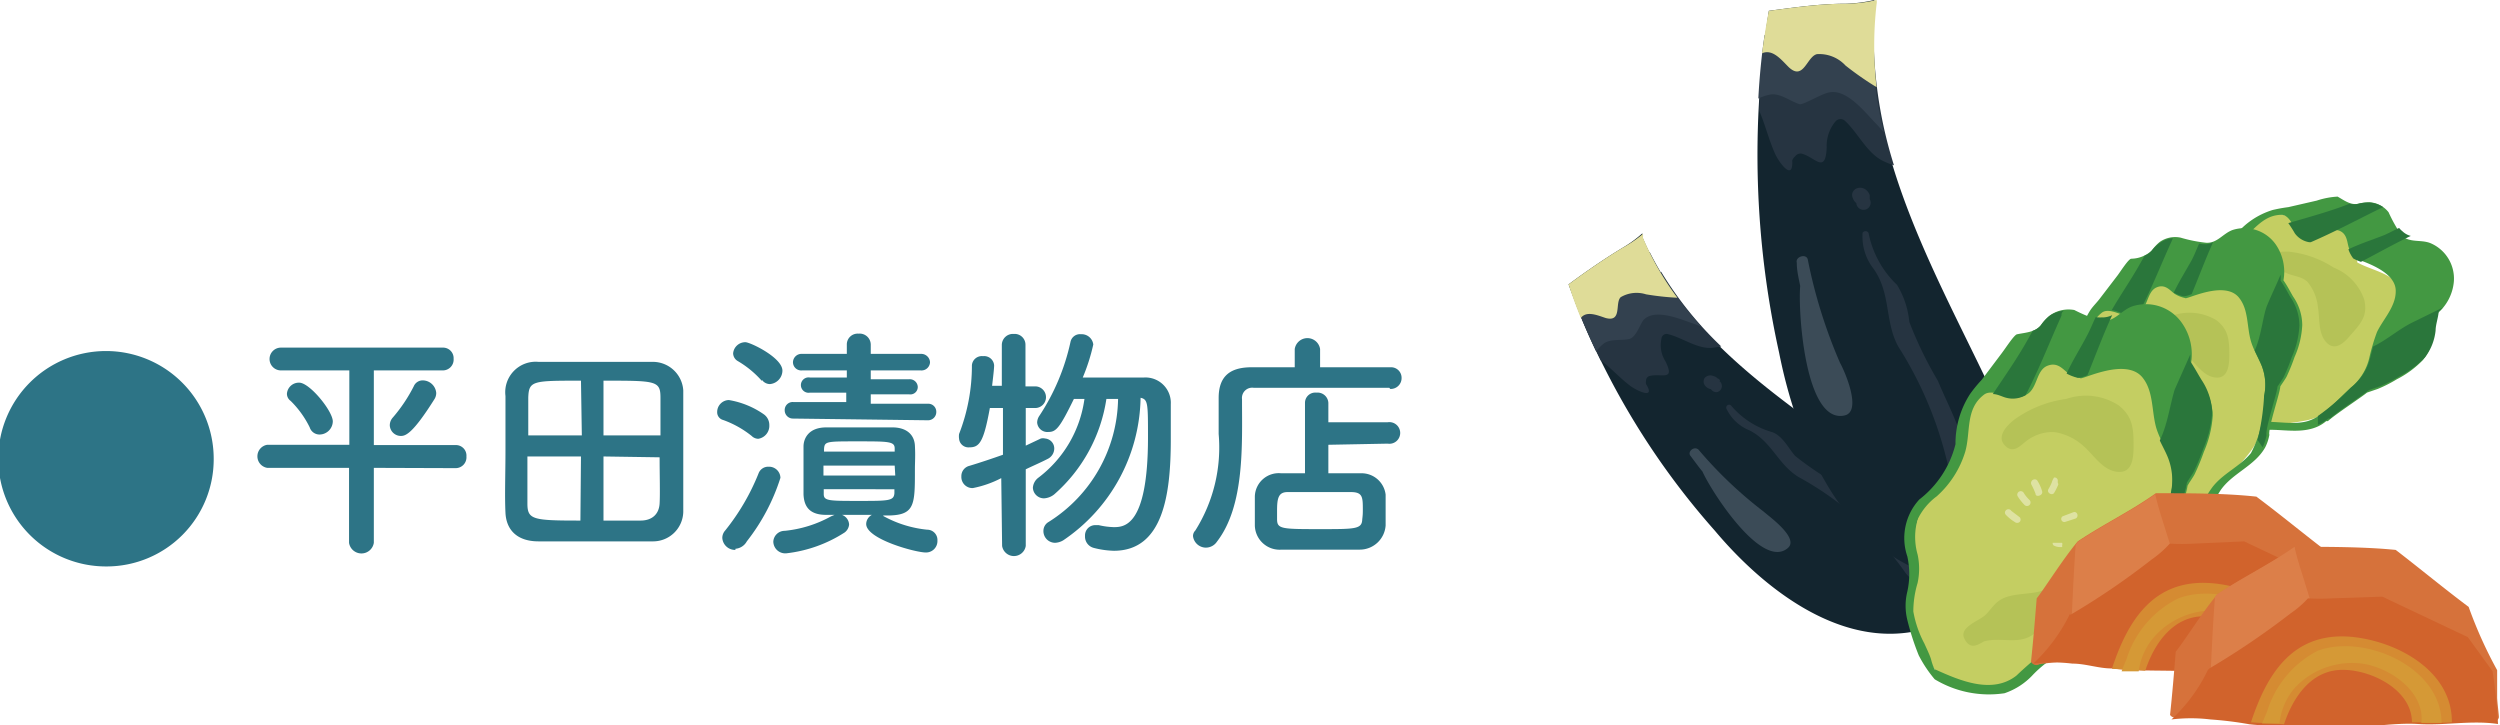 <svg xmlns="http://www.w3.org/2000/svg" viewBox="0 0 87.74 25.46">
  <defs>
    <style>
      .cls-1 {
        fill: #2d7486;
      }

      .cls-2 {
        fill: #13252f;
      }

      .cls-3 {
        fill: #263441;
      }

      .cls-4 {
        fill: #33414f;
      }

      .cls-5 {
        fill: #dfdc98;
      }

      .cls-6 {
        fill: #3b4b57;
      }

      .cls-7 {
        fill: #c4ce62;
      }

      .cls-8 {
        fill: #439842;
      }

      .cls-9 {
        fill: #2a763b;
      }

      .cls-10 {
        fill: #b5c257;
      }

      .cls-11 {
        fill: #dee2a2;
      }

      .cls-12 {
        fill: #d6723b;
      }

      .cls-13 {
        fill: #dc7f49;
      }

      .cls-14 {
        fill: #d1632c;
      }

      .cls-15 {
        fill: #d58b32;
      }

      .cls-16 {
        fill: #d59936;
      }
    </style>
  </defs>
  <g id="レイヤー_2" data-name="レイヤー 2">
    <g id="shop">
      <g>
        <g>
          <path class="cls-1" d="M3.75,19.88A3.78,3.78,0,1,1,7.5,16.1,3.76,3.76,0,0,1,3.75,19.88Z"/>
          <path class="cls-1" d="M13.12,16.42v2.63a.44.44,0,0,1-.87,0V16.42H9.38a.41.41,0,0,1,0-.81h2.88V13H9.86a.4.4,0,1,1,0-.8h5.69a.37.37,0,0,1,.37.39.38.38,0,0,1-.37.41H13.12v2.62H16a.37.37,0,0,1,.37.4.38.38,0,0,1-.37.41ZM10.87,15a3.38,3.38,0,0,0-.67-.93.31.31,0,0,1-.13-.25.42.42,0,0,1,.43-.39c.37,0,1.18,1,1.18,1.36a.47.47,0,0,1-.46.46A.36.36,0,0,1,10.87,15Zm2.81-.08a.41.41,0,0,1,.11-.27,5.46,5.46,0,0,0,.73-1.09.34.34,0,0,1,.32-.21.48.48,0,0,1,.47.44.41.41,0,0,1-.07.23c-.75,1.19-1,1.28-1.17,1.28A.39.39,0,0,1,13.68,14.93Z"/>
          <path class="cls-1" d="M22.9,19c-.76,0-1.51,0-2.24,0s-1.21,0-1.76,0c-.75,0-1.13-.4-1.16-1s0-1.37,0-2.21,0-1.44,0-1.89a1.07,1.07,0,0,1,1.16-1.2c.72,0,1.49,0,2.25,0s1.23,0,1.77,0a1.07,1.07,0,0,1,1.06,1c0,.52,0,1.31,0,2.09s0,1.72,0,2.18A1.06,1.06,0,0,1,22.9,19Zm-2.51-5.64c-1.7,0-1.83,0-1.85.6,0,.35,0,.82,0,1.32h1.88Zm0,2.66H18.51c0,.63,0,1.24,0,1.65,0,.57.19.6,1.86.6Zm2.79-.74c0-.51,0-1,0-1.32,0-.6-.15-.6-2-.6v1.92Zm-2,.74v2.25c.45,0,.89,0,1.3,0s.65-.23.67-.6,0-1,0-1.62Z"/>
          <path class="cls-1" d="M26.38,15.3a3.47,3.47,0,0,0-1-.56.28.28,0,0,1-.21-.28.42.42,0,0,1,.41-.42,3,3,0,0,1,1.24.51.46.46,0,0,1,.18.37.46.46,0,0,1-.39.48A.34.34,0,0,1,26.38,15.3Zm-.57,4a.45.45,0,0,1-.46-.42.39.39,0,0,1,.1-.26,7.83,7.83,0,0,0,1.17-2,.36.36,0,0,1,.35-.24.4.4,0,0,1,.42.39A7.06,7.06,0,0,1,26.21,19,.5.5,0,0,1,25.81,19.26Zm.93-5.93a3.45,3.45,0,0,0-.85-.7.32.32,0,0,1-.16-.27.43.43,0,0,1,.43-.39c.17,0,1.3.54,1.3,1a.48.48,0,0,1-.44.47A.35.35,0,0,1,26.74,13.33ZM31,18.11a4,4,0,0,0,1.54.48.36.36,0,0,1,.36.38.4.4,0,0,1-.41.42c-.36,0-2.09-.47-2.09-1a.37.37,0,0,1,.2-.32H29.55a.38.38,0,0,1,.25.34.39.39,0,0,1-.16.28,4.76,4.76,0,0,1-2.05.73.42.42,0,0,1-.45-.41.4.4,0,0,1,.4-.38,4.22,4.22,0,0,0,1.63-.51l.12-.05H29c-.55,0-.78-.25-.8-.72,0-.25,0-.54,0-.84s0-.58,0-.84S28.36,15,29,15L30,15l1.32,0c.49,0,.77.25.79.64s0,.55,0,.85c0,1.19,0,1.57-.86,1.6H31Zm-3.16-3.42a.29.29,0,0,1-.3-.29.28.28,0,0,1,.3-.29h1.86v-.33H28.43a.27.27,0,1,1,0-.53h1.29V13H28.15a.29.29,0,0,1-.32-.29.3.3,0,0,1,.32-.29h1.57v-.33a.38.38,0,0,1,.41-.38.39.39,0,0,1,.43.38v.33h1.75a.31.31,0,0,1,.33.29.3.3,0,0,1-.33.29H30.56v.31h1.35a.28.28,0,0,1,.3.27.26.26,0,0,1-.3.26H30.56v.33h2a.28.28,0,0,1,.3.28.29.29,0,0,1-.3.3Zm3.56,1.65H28.9v.35h2.52Zm0-.6c0-.25-.21-.25-1.31-.25s-1.15,0-1.17.27v.09H31.4Zm-2.49,1.43c0,.06,0,.12,0,.17,0,.24.18.24,1.23.24s1.23,0,1.25-.27c0,0,0-.09,0-.14Z"/>
          <path class="cls-1" d="M35.14,16.78a3.66,3.66,0,0,1-1,.35.39.39,0,0,1-.4-.41.37.37,0,0,1,.28-.37c.43-.13.81-.26,1.18-.39V14.32l-.46,0c-.22,1.21-.37,1.38-.72,1.38a.33.33,0,0,1-.36-.3.59.59,0,0,1,0-.17,6.59,6.59,0,0,0,.45-2.41.35.35,0,0,1,.39-.32.35.35,0,0,1,.39.32c0,.16-.07.69-.07.72h.34V12.11a.39.39,0,0,1,.42-.39.38.38,0,0,1,.41.39v1.45h.34a.38.38,0,0,1,0,.76H36v1.32l.53-.25a.31.31,0,0,1,.15,0,.35.35,0,0,1,.32.36.41.41,0,0,1-.24.36c-.23.12-.49.23-.76.36v2.69a.42.42,0,0,1-.83,0ZM38.83,14A5.55,5.55,0,0,1,37,17.35a.63.63,0,0,1-.36.14.39.39,0,0,1-.39-.37.48.48,0,0,1,.2-.36A4.17,4.17,0,0,0,38.06,14h-.37c-.49,1-.62,1.16-.89,1.16a.36.36,0,0,1-.4-.33.43.43,0,0,1,.08-.24A7.64,7.64,0,0,0,37.57,12a.34.34,0,0,1,.37-.27.41.41,0,0,1,.43.36A6.69,6.69,0,0,1,38,13.25h2.14a.89.89,0,0,1,.95.94c0,.36,0,.79,0,1.24,0,1.93-.27,3.9-2,3.9a3.1,3.1,0,0,1-.7-.1.41.41,0,0,1-.31-.42.36.36,0,0,1,.36-.38l.12,0a2.58,2.58,0,0,0,.52.07c.36,0,1.21,0,1.21-3.15,0-1.2,0-1.33-.26-1.39a6.15,6.15,0,0,1-2.71,5,.6.6,0,0,1-.29.09.41.41,0,0,1-.41-.42.36.36,0,0,1,.18-.31A5.19,5.19,0,0,0,39.24,14Z"/>
          <path class="cls-1" d="M48.76,13.61c-.66,0-2,0-3.18,0H44a.36.36,0,0,0-.41.4c0,1.6.1,3.73-.88,5a.47.47,0,0,1-.39.21.46.46,0,0,1-.45-.4.27.27,0,0,1,.08-.2,5.47,5.47,0,0,0,.82-3.39c0-.43,0-.86,0-1.26v0c0-.7.33-1.07,1.12-1.08h1.55v-.64a.45.45,0,0,1,.89,0v.64l2.46,0a.37.37,0,0,1,.4.38.38.38,0,0,1-.4.38Zm-2.14,2v1l1.14,0a.85.85,0,0,1,.87.75c0,.17,0,.34,0,.52s0,.36,0,.56a.91.91,0,0,1-.92.85c-.46,0-1,0-1.41,0s-.92,0-1.32,0a.87.87,0,0,1-.94-.85c0-.18,0-.34,0-.47s0-.35,0-.55a.84.84,0,0,1,.92-.81l.84,0V14.14a.36.36,0,0,1,.4-.36.38.38,0,0,1,.42.36v.68H48.7a.38.38,0,1,1,0,.75Zm1.21,2.3c0-.45,0-.63-.39-.64H45.19c-.32,0-.37.21-.37.65,0,.09,0,.19,0,.3,0,.35.16.35,1.54.35,1.22,0,1.44,0,1.45-.35C47.83,18.06,47.83,18,47.83,17.87Z"/>
        </g>
        <g>
          <g>
            <g>
              <path class="cls-2" d="M56.94,8.7c-.66.4-1.28.83-1.89,1.28a26.65,26.65,0,0,0,5.13,8.64c1.88,2.24,4.89,4.5,7.89,3.28a1.78,1.78,0,0,0,1-2.46c-.56-1.36-2.42-2.43-3.53-3.23-3-2.18-6.39-4.32-7.9-7.89a.35.35,0,0,0,0-.13A4.4,4.4,0,0,1,56.94,8.7Z"/>
              <path class="cls-3" d="M57.24,13.56c.21.15.88.48.53-.08a.25.25,0,0,1,0-.12.17.17,0,0,1,.15-.17c.4-.09.88.19.53-.51a1.05,1.05,0,0,1-.14-.79.18.18,0,0,1,.24-.16c.49.12,1,.51,1.52.48l.34-.05a12.7,12.7,0,0,1-2.11-2.62,16.35,16.35,0,0,0-2.8,1.63c.21.5.44,1,.68,1.48C56.55,12.92,56.86,13.28,57.24,13.56Z"/>
              <path class="cls-4" d="M59.71,11.46A11.37,11.37,0,0,1,57.9,8.85l-.07,0a16.49,16.49,0,0,0-2.54,1.77c.22.58.46,1.16.73,1.72a1.25,1.25,0,0,1,.25-.27c.23-.19.63-.11.9-.17s.4-.57.53-.69c.41-.39,1.29,0,1.71.14Z"/>
              <path class="cls-5" d="M56.94,8.7c-.66.4-1.28.83-1.89,1.28.13.4.27.79.43,1.18.2-.26.57-.1.87,0,.59.16.32-.53.53-.73a1.1,1.1,0,0,1,.89-.1,9.49,9.49,0,0,0,1.1.12,10,10,0,0,1-1.21-2.11.35.35,0,0,0,0-.13A4.4,4.4,0,0,1,56.94,8.7Z"/>
              <path class="cls-6" d="M59.33,16c.15.2.28.38.42.55.3.68,2.09,3.48,3,2.68.4-.35-.67-1.11-.86-1.28a14.64,14.64,0,0,1-2.28-2.17C59.45,15.64,59.21,15.86,59.33,16Z"/>
              <g>
                <path class="cls-3" d="M59.83,13.26a.23.23,0,0,0,0,.26.35.35,0,0,0,.22.14.22.22,0,0,0,.22.1.22.22,0,0,0,.07-.39c.06,0,0-.07-.06-.09a.29.29,0,0,0-.14-.08A.27.27,0,0,0,59.83,13.26Z"/>
                <path class="cls-3" d="M60.59,14.34a1.52,1.52,0,0,0,.8.76c.79.39,1,1.19,1.73,1.64a11,11,0,0,1,3.73,3.33c.25.39,1.33,1,1.37.06a1.19,1.19,0,0,0-.6-1,9.2,9.2,0,0,0-1.64-1l-.3-.24c-.35-.29-.73-.55-1.09-.83A11.65,11.65,0,0,1,63,16c-.24-.28-.43-.69-.79-.83a2.94,2.94,0,0,1-1.45-.93A.1.1,0,0,0,60.59,14.34Z"/>
              </g>
            </g>
            <g>
              <path class="cls-2" d="M64.8.13c-.92,0-1.82.13-2.72.25a32.14,32.14,0,0,0,.36,12c.68,3.44,2.52,7.57,6.38,8H69s0,0,0-.05c.81-1.34,1.24-2.92,1.93-4.33-.41-1.11-1-2.2-1.41-3.06C67.61,9,65.3,4.78,65.78.15a.33.33,0,0,0,0-.15A5,5,0,0,1,64.8.13Z"/>
              <path class="cls-3" d="M62.3,5.4c.13.29.64,1,.6.23A.34.34,0,0,1,63,5.49a.23.23,0,0,1,.26-.09c.46.14.81.71.85-.23a1.33,1.33,0,0,1,.31-.91.23.23,0,0,1,.35,0c.44.41.76,1.12,1.32,1.39a2.5,2.5,0,0,0,.38.15,15.32,15.32,0,0,1-.7-4,19.38,19.38,0,0,0-3.88.09c-.07.64-.12,1.3-.15,2C61.94,4.33,62.07,4.89,62.3,5.4Z"/>
              <path class="cls-4" d="M66.11,4.64a13.79,13.79,0,0,1-.38-3.8h-.09a20.94,20.94,0,0,0-3.71.39c-.11.74-.18,1.48-.22,2.23a1.52,1.52,0,0,1,.41-.14c.35-.07.73.25,1.05.34.16,0,.75-.36,1-.41.66-.17,1.35.78,1.72,1.14Z"/>
              <path class="cls-5" d="M64.8.13c-.92,0-1.82.13-2.72.25-.1.49-.17,1-.24,1.49.37-.16.67.22.93.48.53.51.64-.37,1-.45a1.25,1.25,0,0,1,1,.4,11.07,11.07,0,0,0,1.09.76,12.84,12.84,0,0,1,0-2.91.33.33,0,0,0,0-.15A5,5,0,0,1,64.8.13Z"/>
              <path class="cls-6" d="M63.06,9.22c0,.29.07.56.12.82-.08.88.17,4.86,1.56,4.54.62-.14,0-1.56-.16-1.84a17.78,17.78,0,0,1-1.13-3.61C63.42,8.88,63,9,63.06,9.22Z"/>
              <g>
                <path class="cls-3" d="M65.2,6.6a.26.26,0,0,0-.2.24.43.43,0,0,0,.15.29.25.25,0,0,0,.17.22.25.25,0,0,0,.3-.36c0,.07,0-.1,0-.14a.39.39,0,0,0-.1-.16A.33.33,0,0,0,65.2,6.6Z"/>
                <path class="cls-3" d="M65.37,8.17a1.83,1.83,0,0,0,.39,1.27c.61.87.38,1.84.86,2.72a13.3,13.3,0,0,1,2,5.66c0,.56.83,1.79,1.4.87A1.41,1.41,0,0,0,70,17.3a10.88,10.88,0,0,0-1.15-2l-.18-.43c-.2-.51-.45-1-.66-1.51a13.6,13.6,0,0,1-1-2.06A3.07,3.07,0,0,0,66.58,10a3.42,3.42,0,0,1-1-1.82A.12.12,0,0,0,65.37,8.17Z"/>
              </g>
            </g>
          </g>
          <g>
            <g>
              <path class="cls-7" d="M80.77,8.22a1.49,1.49,0,0,0-.32-.54.91.91,0,0,0-.93-.06c-.58.2-.77.86-1.33,1.1a3.06,3.06,0,0,1-.85.12,4,4,0,0,0-.83.17,2.56,2.56,0,0,0-1.16.92c-.36.48-.86.82-1.23,1.3a1.52,1.52,0,0,0-.3.77c0,.36-.21.69-.25,1.05a.16.16,0,0,0,0,.23c.51.88,1.13,1.85,2.29,1.74a8.28,8.28,0,0,1,.86-.06,5.86,5.86,0,0,1,1,.27A4.24,4.24,0,0,0,79.37,15c.51-.12,1-.13,1.55-.24A2.6,2.6,0,0,0,82,14.26a6.12,6.12,0,0,0,1.1-1c.36-.46.15-1.12.39-1.63a.24.24,0,0,0,0-.08,4.44,4.44,0,0,0,.66-1c.34-.88-.82-1-1.42-1.34A2.18,2.18,0,0,1,82.73,9a1.7,1.7,0,0,0-.26-.71C82,7.71,81.33,8.29,80.77,8.22Z"/>
              <path class="cls-8" d="M83.83,7.45a.92.92,0,0,0-.65-.35,1.48,1.48,0,0,0-.41.05c-.27.06-.5-.12-.73-.25a2.83,2.83,0,0,0-.73.14l-1,.23a5.3,5.3,0,0,0-.55.1,2.68,2.68,0,0,0-1.31.89,3.07,3.07,0,0,1-1.93.57,1.77,1.77,0,0,0-1.39,1.1,2.37,2.37,0,0,1-.72.79,1.79,1.79,0,0,0-.58.64,9.56,9.56,0,0,0-.35,1.07,3.91,3.91,0,0,0-.09.87A3.2,3.2,0,0,0,74.75,15a2,2,0,0,0,1,.13,3.28,3.28,0,0,1,1.36.13,2,2,0,0,0,.91.17,6.74,6.74,0,0,0,1.07-.28c.72-.19,1.47.12,2.18-.15a1.25,1.25,0,0,0,.37-.22l.06,0c.26-.24,1.21-.86,1.37-1l0,0,.38-.13a4.69,4.69,0,0,0,.67-.34,3.43,3.43,0,0,0,.92-.68,1.88,1.88,0,0,0,.37-.94c0-.2.09-.44.11-.67a1.66,1.66,0,0,0,.6-1.13,1.35,1.35,0,0,0-.83-1.36c-.34-.13-.71,0-1-.26A5.4,5.4,0,0,1,83.83,7.45ZM82.51,13.6c-.48.42-1,1.07-1.6,1.2s-1.23-.09-1.84.06c-.27.06-.52.16-.78.23a1.75,1.75,0,0,1-1.06-.1,3.64,3.64,0,0,0-.74-.18,10.11,10.11,0,0,0-1.1,0c-.94,0-1.41-1-1.77-1.71a.11.11,0,0,0,0-.05,1.75,1.75,0,0,1,.12-.32c0-.16.1-.32.14-.49a3.21,3.21,0,0,1,.38-1,2.77,2.77,0,0,1,.63-.55,2.16,2.16,0,0,0,.53-.67,1.82,1.82,0,0,1,.68-.82,2,2,0,0,1,.9-.17,3,3,0,0,0,1.52-.49c.51-.34.85-1,1.55-1,.25,0,.39.35.51.52a.78.78,0,0,0,.5.31c.37.07.69-.38,1-.28s.29.44.36.62a1.09,1.09,0,0,0,.17.32c-.07.06,1.5.38,1.47,1.2,0,.54-.46,1-.66,1.43a7.3,7.3,0,0,0-.27.91A1.91,1.91,0,0,1,82.51,13.6Z"/>
              <g>
                <path class="cls-9" d="M83.29,12.16c-.05.17-.09.35-.14.52a1.91,1.91,0,0,1-.64.92,8.2,8.2,0,0,1-1.16,1,.07.07,0,0,0,0,0l0,.31a1.34,1.34,0,0,0,.36-.22l.06,0c.26-.24,1.21-.86,1.37-1l0,0,.38-.13a4.69,4.69,0,0,0,.67-.34,3.43,3.43,0,0,0,.92-.68,1.88,1.88,0,0,0,.37-.94c0-.2.09-.44.11-.67l.15-.14-1.06.52C84.19,11.55,83.77,11.93,83.29,12.16Z"/>
                <path class="cls-9" d="M82.77,7.15a.65.65,0,0,1-.31,0l-.29.11c-.62.22-1.24.39-1.86.57a4.18,4.18,0,0,1,.23.36.78.78,0,0,0,.5.31h.06c.81-.35,1.6-.77,2.39-1.16l.15-.07a1,1,0,0,0-.46-.16A1.48,1.48,0,0,0,82.77,7.15Z"/>
                <path class="cls-9" d="M84.2,8c-.2.09-.39.2-.57.27-.41.16-.82.29-1.21.48,0,0,0,0,0,0a1.09,1.09,0,0,0,.17.32s.1.06.27.12c.58-.3,1.16-.63,1.75-.91a.65.65,0,0,1-.29-.16A.73.73,0,0,1,84.2,8Z"/>
              </g>
              <g>
                <path class="cls-10" d="M79.43,13.13a1.42,1.42,0,0,0-.67.17,1.31,1.31,0,0,1-1.16.06c-.34-.14-.6-.42-.95-.55a2.38,2.38,0,0,0-.84,0c-.23,0-.84-.23-.93.13s.15.42.4.46c.51.23.74.8,1.36.8a1.32,1.32,0,0,1,.52,0c.17.06.33.16.5.23a.68.68,0,0,0,.66-.11,2.93,2.93,0,0,1,.85-.5,1.78,1.78,0,0,0,.48-.28C80,13.36,79.74,13.14,79.43,13.13Z"/>
                <path class="cls-10" d="M80.3,8.83c-.28,0-.74,0-.72.41s.35.34.62.32c.25.14.57.12.79.34a1.67,1.67,0,0,1,.36.88c.07.41,0,.92.3,1.24s.63,0,.82-.23c.37-.42.65-.7.5-1.29A1.86,1.86,0,0,0,81.9,9.39,3.57,3.57,0,0,0,80.3,8.83Z"/>
              </g>
              <g>
                <path class="cls-11" d="M78.77,12.52c0,.06.06.11.1.16l0,.06,0,0,0,0h.06l0,0h0s0,0,0-.07a0,0,0,0,0,0,0,.14.14,0,0,0,0-.06l0-.07L79,12.49v0l0,0A.1.1,0,0,0,78.77,12.52Z"/>
                <path class="cls-11" d="M79.54,12c-.11,0-.17.13-.06.18l.32.12a.11.11,0,0,0,.07-.2Z"/>
                <g>
                  <path class="cls-11" d="M80.19,11.12h0Z"/>
                  <path class="cls-11" d="M80.1,11A1,1,0,0,0,80,11a1,1,0,0,1-.21.1c-.11,0,0,.23.06.19a2.18,2.18,0,0,0,.23-.09l.08-.05,0,0,0,0A.1.1,0,0,0,80.1,11Z"/>
                </g>
                <path class="cls-11" d="M79.43,10.68a1.71,1.71,0,0,1-.09.3.11.11,0,0,0,.2.07.91.91,0,0,0,.09-.35A.1.1,0,1,0,79.43,10.68Z"/>
                <path class="cls-11" d="M78.88,10.69a1.93,1.93,0,0,0,0,.34.11.11,0,0,0,.12.08.12.12,0,0,0,.09-.12.88.88,0,0,1,0-.28A.11.11,0,0,0,78.88,10.69Z"/>
                <path class="cls-11" d="M78.34,10.78a.1.1,0,0,0-.11.09,1.86,1.86,0,0,0,.07.34.12.12,0,0,0,.13.08s.1-.07.08-.12a2.82,2.82,0,0,1-.07-.31A.11.11,0,0,0,78.34,10.78Z"/>
              </g>
            </g>
            <g>
              <path class="cls-7" d="M74.67,10.9a1.68,1.68,0,0,0-.59-.21.94.94,0,0,0-.75.55c-.32.54,0,1.16-.32,1.7a2.67,2.67,0,0,1-.57.64,3.43,3.43,0,0,0-.52.67,2.41,2.41,0,0,0-.3,1.44c0,.61-.13,1.19-.11,1.79a1.56,1.56,0,0,0,.27.78c.2.31.27.67.48,1a.16.16,0,0,0,.11.21c.95.34,2,.68,2.88-.14a6.9,6.9,0,0,1,.61-.6,5.5,5.5,0,0,1,.92-.42A4.21,4.21,0,0,0,78,17c.32-.43.71-.77,1-1.18a3,3,0,0,0,.51-1.14,6.06,6.06,0,0,0,.2-1.47c0-.58-.6-1-.75-1.49a.15.15,0,0,0,0-.07,4.86,4.86,0,0,0-.14-1.2c-.3-.88-1.29-.27-1.94-.11a1.62,1.62,0,0,1-.19-.13A1.73,1.73,0,0,0,76,9.87C75.31,9.7,75.15,10.59,74.67,10.9Z"/>
              <path class="cls-8" d="M76.53,8.34a.94.94,0,0,0-.73.15,1.58,1.58,0,0,0-.28.3,1.08,1.08,0,0,1-.72.29c-.09,0-.34.39-.47.57l-.62.81c-.11.15-.25.28-.35.43a2.84,2.84,0,0,0-.44,1.53,3,3,0,0,1-1.1,1.67,1.76,1.76,0,0,0-.37,1.74,2.42,2.42,0,0,1,0,1.07,1.79,1.79,0,0,0,0,.86,8.51,8.51,0,0,0,.42,1,3.77,3.77,0,0,0,.49.72,3.2,3.2,0,0,0,2.12.43,2.19,2.19,0,0,0,.88-.57,3.05,3.05,0,0,1,1.12-.76,2.33,2.33,0,0,0,.81-.46,8.68,8.68,0,0,0,.64-.91c.42-.61,1.2-.85,1.57-1.51a1.53,1.53,0,0,0,.14-.41.09.09,0,0,0,0-.06c0-.35.38-1.44.39-1.67v0c.07-.11.16-.23.22-.34a6.65,6.65,0,0,0,.28-.69,3.12,3.12,0,0,0,.27-1.12,1.78,1.78,0,0,0-.32-1c-.1-.17-.21-.39-.34-.57a1.69,1.69,0,0,0-.27-1.26,1.35,1.35,0,0,0-1.51-.51c-.34.12-.54.47-.93.45A5,5,0,0,1,76.53,8.34Zm2.93,5.56a4,4,0,0,1-.46,2c-.39.48-1,.72-1.37,1.22-.16.22-.29.46-.44.68a1.79,1.79,0,0,1-.88.6,3.93,3.93,0,0,0-.68.34c-.31.2-.53.52-.82.74-.73.59-1.71.16-2.46-.18h-.06a1.28,1.28,0,0,1-.11-.31c-.06-.16-.13-.32-.2-.47a3.52,3.52,0,0,1-.34-1,3.26,3.26,0,0,1,.13-.82,2.08,2.08,0,0,0,0-.86,1.82,1.82,0,0,1,0-1.06,1.87,1.87,0,0,1,.57-.71,2.79,2.79,0,0,0,.85-1.35c.18-.59,0-1.29.57-1.74.19-.16.52,0,.72.06a.76.76,0,0,0,.59-.08c.32-.18.28-.72.61-.87s.51.15.67.24a1.09,1.09,0,0,0,.34.13c0,.09,1.4-.66,1.9,0,.33.42.26,1,.41,1.52.09.3.26.58.38.87A1.84,1.84,0,0,1,79.46,13.9Z"/>
              <g>
                <path class="cls-9" d="M79.13,12.3c.08.17.16.33.23.49a1.84,1.84,0,0,1,.1,1.11,8.19,8.19,0,0,1-.23,1.54l0,0,.18.26a1.7,1.7,0,0,0,.13-.4.09.09,0,0,0,0-.06c0-.35.38-1.44.39-1.67v0c.07-.11.16-.23.22-.34a6.65,6.65,0,0,0,.28-.69,3.12,3.12,0,0,0,.27-1.12,1.78,1.78,0,0,0-.32-1c-.1-.17-.21-.39-.34-.57a1.49,1.49,0,0,0,0-.21c-.15.36-.32.71-.47,1.07S79.36,11.82,79.13,12.3Z"/>
                <path class="cls-9" d="M75.52,8.79a.53.53,0,0,1-.25.18l-.16.28c-.32.57-.69,1.1-1,1.64.14,0,.29.09.4.11a.76.76,0,0,0,.59-.08l0,0c.41-.78.73-1.61,1.1-2.42l.06-.14a.94.94,0,0,0-.45.16A1.58,1.58,0,0,0,75.52,8.79Z"/>
                <path class="cls-9" d="M77.18,8.55c-.09.2-.17.41-.26.58-.21.38-.44.74-.63,1.14l0,0a1.09,1.09,0,0,0,.34.13s.11,0,.29-.08c.25-.6.48-1.22.75-1.82a.56.56,0,0,1-.32.07A.78.78,0,0,1,77.18,8.55Z"/>
              </g>
              <g>
                <path class="cls-10" d="M76.8,15.52a1.48,1.48,0,0,0-.4.56,1.31,1.31,0,0,1-.85.79c-.35.11-.74.07-1.08.19s-.45.39-.64.56-.79.36-.62.7.38.22.6.09c.54-.15,1.08.14,1.55-.26a1.55,1.55,0,0,1,.43-.29c.17-.06.36-.09.54-.15a.66.66,0,0,0,.43-.51,3.42,3.42,0,0,1,.32-.93,1.62,1.62,0,0,0,.2-.53C77.37,15.35,77,15.33,76.8,15.52Z"/>
                <path class="cls-10" d="M74.7,11.67c-.22.17-.54.5-.29.78s.49,0,.69-.15.51-.28.82-.25a1.71,1.71,0,0,1,.84.44c.31.27.57.72,1,.76s.47-.42.48-.71c0-.56,0-.95-.45-1.3a1.83,1.83,0,0,0-1.53-.17A3.63,3.63,0,0,0,74.7,11.67Z"/>
              </g>
              <g>
                <path class="cls-11" d="M75.9,15.49a.48.48,0,0,0,.18,0l.08,0h.11l0,0h0a.08.08,0,0,0,0,0h0a.11.11,0,0,0,0-.07l0,0,0,0-.09,0-.08,0H76A.1.1,0,0,0,75.9,15.49Z"/>
                <path class="cls-11" d="M76.18,14.61a.09.09,0,0,0,.07.17l.32-.11a.1.1,0,0,0-.08-.19Z"/>
                <g>
                  <path class="cls-11" d="M76.09,13.49h0Z"/>
                  <path class="cls-11" d="M75.92,13.43a.36.36,0,0,0-.08.15,1,1,0,0,1-.1.21c-.06.1.11.2.18.1a2.12,2.12,0,0,0,.11-.21.3.3,0,0,1,0-.1v0s0,0,0-.06A.09.09,0,0,0,75.92,13.43Z"/>
                </g>
                <path class="cls-11" d="M75.22,13.65a1.75,1.75,0,0,1,.13.28.11.11,0,0,0,.2-.07,1,1,0,0,0-.16-.33A.1.1,0,0,0,75.22,13.65Z"/>
                <path class="cls-11" d="M74.82,14a1.71,1.71,0,0,0,.21.26.1.1,0,0,0,.14,0,.11.11,0,0,0,0-.15,1.12,1.12,0,0,1-.17-.21A.1.1,0,0,0,74.82,14Z"/>
                <path class="cls-11" d="M74.46,14.42a.1.1,0,0,0,0,.15,1.94,1.94,0,0,0,.27.21.11.11,0,0,0,.13-.17c-.08,0-.16-.12-.25-.19A.09.09,0,0,0,74.46,14.42Z"/>
              </g>
            </g>
            <g>
              <path class="cls-7" d="M70.65,13.84A1.8,1.8,0,0,0,70,13.6c-.4,0-.68.33-.86.64-.37.61-.06,1.33-.37,2a3.06,3.06,0,0,1-.66.73,5,5,0,0,0-.61.77,3,3,0,0,0-.35,1.68c0,.7-.15,1.37-.12,2.06a1.8,1.8,0,0,0,.31.9c.23.36.32.77.56,1.12a.19.19,0,0,0,.12.25c1.11.39,2.37.78,3.33-.17a7.71,7.71,0,0,1,.71-.69,5.64,5.64,0,0,1,1.06-.48,4.78,4.78,0,0,0,1.38-1.45c.37-.49.83-.89,1.2-1.37a3,3,0,0,0,.59-1.31,7,7,0,0,0,.24-1.69c0-.67-.7-1.11-.87-1.73a.19.19,0,0,0,0-.08,5.27,5.27,0,0,0-.16-1.38c-.36-1-1.5-.32-2.25-.13a1.34,1.34,0,0,1-.22-.16,2,2,0,0,0-.76-.43C71.39,12.45,71.2,13.49,70.65,13.84Z"/>
              <path class="cls-8" d="M72.8,10.88a1.12,1.12,0,0,0-.84.18,1.57,1.57,0,0,0-.33.35c-.2.25-.54.26-.83.32-.1,0-.39.46-.55.67l-.7.93a4.72,4.72,0,0,0-.41.5,3.2,3.2,0,0,0-.51,1.76,3.52,3.52,0,0,1-1.27,1.94,2,2,0,0,0-.42,2,2.85,2.85,0,0,1,0,1.23,2.07,2.07,0,0,0,0,1A9,9,0,0,0,67.34,23a4.45,4.45,0,0,0,.56.84,3.68,3.68,0,0,0,2.45.49,2.41,2.41,0,0,0,1-.65,3.87,3.87,0,0,1,1.3-.89,2.33,2.33,0,0,0,.93-.53,7.55,7.55,0,0,0,.74-1c.49-.71,1.39-1,1.82-1.75a2,2,0,0,0,.17-.47.14.14,0,0,0,0-.07c0-.41.44-1.66.46-1.92v0c.08-.14.18-.27.25-.4a7.92,7.92,0,0,0,.33-.8,3.81,3.81,0,0,0,.31-1.28,2.23,2.23,0,0,0-.37-1.12c-.12-.19-.25-.44-.4-.66a1.91,1.91,0,0,0-.31-1.45,1.54,1.54,0,0,0-1.74-.59c-.4.14-.62.55-1.08.52A5.89,5.89,0,0,1,72.8,10.88Zm3.39,6.42a4.65,4.65,0,0,1-.53,2.26c-.45.56-1.15.84-1.59,1.42-.18.25-.33.53-.51.79a2.16,2.16,0,0,1-1,.69,4.46,4.46,0,0,0-.79.39,12.71,12.71,0,0,0-1,.86c-.85.67-2,.17-2.84-.21H67.9a1.82,1.82,0,0,1-.13-.37c-.06-.18-.15-.36-.23-.54a3.79,3.79,0,0,1-.39-1.13,3.5,3.5,0,0,1,.15-1,2.36,2.36,0,0,0,0-1,2.24,2.24,0,0,1,0-1.23,2.18,2.18,0,0,1,.67-.81,3.43,3.43,0,0,0,1-1.56c.2-.69,0-1.5.65-2,.23-.19.61,0,.84.07a.9.9,0,0,0,.68-.09c.37-.22.32-.84.71-1s.58.17.77.28a1.56,1.56,0,0,0,.39.15c0,.1,1.62-.77,2.2,0,.38.49.3,1.19.47,1.76.11.35.3.67.44,1A2.16,2.16,0,0,1,76.19,17.3Z"/>
              <g>
                <path class="cls-9" d="M75.8,15.46c.09.19.19.37.27.56a2.16,2.16,0,0,1,.12,1.28,10.06,10.06,0,0,1-.27,1.79l0,0,.21.3a2.27,2.27,0,0,0,.16-.46.14.14,0,0,0,0-.07c0-.41.44-1.66.46-1.92v0c.08-.14.18-.27.25-.4a7.92,7.92,0,0,0,.33-.8,3.81,3.81,0,0,0,.31-1.28,2.23,2.23,0,0,0-.37-1.12c-.12-.19-.25-.44-.4-.66a2,2,0,0,0,0-.24l-.55,1.24C76.15,14.25,76.07,14.9,75.8,15.46Z"/>
                <path class="cls-9" d="M71.63,11.41a.63.63,0,0,1-.29.2l-.18.32c-.37.66-.8,1.27-1.22,1.9.17,0,.34.1.47.13a.9.9,0,0,0,.68-.09l0,0c.47-.9.84-1.86,1.26-2.79,0-.06,0-.12.08-.17a1,1,0,0,0-.52.19A1.57,1.57,0,0,0,71.63,11.41Z"/>
                <path class="cls-9" d="M73.55,11.13c-.11.23-.2.46-.31.66-.23.44-.5.86-.71,1.32l0,0a1.56,1.56,0,0,0,.39.15s.13,0,.34-.09c.29-.71.55-1.42.87-2.11a.79.79,0,0,1-.38.08A1,1,0,0,1,73.55,11.13Z"/>
              </g>
              <g>
                <path class="cls-10" d="M73.11,19.18a1.69,1.69,0,0,0-.46.64,1.52,1.52,0,0,1-1,.92c-.41.12-.85.08-1.25.22s-.51.44-.74.64-.91.42-.72.81.44.25.69.1c.63-.17,1.26.16,1.8-.3a1.83,1.83,0,0,1,.49-.33c.21-.08.42-.11.62-.17a.8.8,0,0,0,.51-.59,3.32,3.32,0,0,1,.37-1.07,1.94,1.94,0,0,0,.22-.61C73.77,19,73.39,19,73.11,19.18Z"/>
                <path class="cls-10" d="M70.69,14.73c-.25.2-.63.58-.33.9s.55,0,.78-.17.6-.33,1-.29a2,2,0,0,1,1,.5c.36.32.66.84,1.18.89s.55-.49.56-.83c0-.64,0-1.09-.52-1.5A2.11,2.11,0,0,0,72.52,14,4.05,4.05,0,0,0,70.69,14.73Z"/>
              </g>
              <g>
                <path class="cls-11" d="M72.07,19.14a.47.47,0,0,0,.21.06l.09,0h0s0,0,0,0h0l0,0h0a.07.07,0,0,0,0-.06v0a.1.1,0,0,0,0-.09l0,0-.06,0-.1,0-.1,0h-.07A.12.12,0,0,0,72.07,19.14Z"/>
                <path class="cls-11" d="M72.39,18.12a.11.11,0,0,0,.08.2l.37-.12c.14-.06.06-.28-.08-.22Z"/>
                <g>
                  <path class="cls-11" d="M72.29,16.84h0Z"/>
                  <path class="cls-11" d="M72.09,16.76a.53.53,0,0,0-.08.17,1.79,1.79,0,0,1-.12.24c-.07.12.13.24.2.13s.09-.17.13-.25,0-.08,0-.11l0,0s0,0,0-.06A.11.11,0,0,0,72.09,16.76Z"/>
                </g>
                <path class="cls-11" d="M71.29,17a2.52,2.52,0,0,1,.15.33c0,.14.28.06.23-.09a1.38,1.38,0,0,0-.18-.39A.13.13,0,0,0,71.29,17Z"/>
                <path class="cls-11" d="M70.82,17.43a1.76,1.76,0,0,0,.24.3.12.12,0,0,0,.16-.19,1.22,1.22,0,0,1-.2-.25A.12.12,0,0,0,70.82,17.43Z"/>
                <path class="cls-11" d="M70.4,17.91a.11.11,0,0,0,0,.16,1.48,1.48,0,0,0,.31.25.13.13,0,0,0,.17,0,.12.12,0,0,0,0-.17l-.29-.22A.12.12,0,0,0,70.4,17.91Z"/>
              </g>
            </g>
          </g>
        </g>
        <g>
          <g>
            <path class="cls-12" d="M71.28,23.22c.08-.74.14-1.48.2-2.22.23-.28.92-1.38,1.44-2,.89-.6,1.86-1.06,2.74-1.69,1.14,0,2.44,0,3.53.12.87.65,1.7,1.34,2.57,2a14.13,14.13,0,0,0,1,2.21q0,.48,0,1c0,.16.08.66.07.71s-.2.16-.3.07a47,47,0,0,0-5.3-.45,39.5,39.5,0,0,0-5.65.34h0A.21.21,0,0,1,71.28,23.22Z"/>
            <path class="cls-13" d="M72.67,23c0-.73.13-3.33.18-3.89l.07-.09c.89-.6,1.85-1.06,2.72-1.67.09.4.22.8.34,1.18.28.91.59,1.8.9,2.69.2.57.38,1.15.55,1.73h-.17a35,35,0,0,0-4.59.22Z"/>
            <path class="cls-14" d="M72.66,21.58a26,26,0,0,0,2.85-1.94,3.78,3.78,0,0,0,.64-.56,7.63,7.63,0,0,0,.83,0L78.76,19l3,1.42.87,1.19a18.41,18.41,0,0,1,.19,1.85c-.92-.14-1.86.07-2.8,0s-2,.17-3,.11-1.94,0-2.91-.11c-.46,0-.91-.17-1.38-.17a5.67,5.67,0,0,0-1.37,0,6,6,0,0,0,1.29-1.75"/>
            <path class="cls-15" d="M74.12,23.47h0c.55-1.67,1.45-3.18,3.53-3,1.6.14,3.54,1.19,3.52,3a7.23,7.23,0,0,1-1.14,0l-.26,0c0-1.14-1.46-1.87-2.48-1.84s-1.68.93-2,1.91C74.92,23.51,74.52,23.5,74.12,23.47Z"/>
            <path class="cls-16" d="M76.45,21c1.65-.62,4.34.57,4.36,2.52a5.56,5.56,0,0,1-.71,0c.13-1.14-1.27-2.07-2.32-2.09a2.75,2.75,0,0,0-2.13.87,2.3,2.3,0,0,0-.59,1.26l-.6,0c.06-.16.12-.31.17-.42A3.57,3.57,0,0,1,76.45,21Z"/>
          </g>
          <g>
            <path class="cls-12" d="M76.16,25.09c.08-.74.14-1.48.2-2.22.24-.28.93-1.38,1.45-2,.89-.6,1.86-1.06,2.74-1.68,1.14,0,2.44,0,3.53.11.86.66,1.69,1.35,2.56,2a15.23,15.23,0,0,0,1,2.22c0,.31,0,.63,0,.95,0,.16.07.67.06.71a.17.17,0,0,1-.29.08,47.36,47.36,0,0,0-5.31-.46,39.5,39.5,0,0,0-5.65.34h0A.2.2,0,0,1,76.16,25.09Z"/>
            <path class="cls-13" d="M77.55,24.84c0-.73.13-3.32.19-3.89l.07-.09c.88-.59,1.84-1.05,2.72-1.67.08.4.22.8.34,1.19.27.9.58,1.79.9,2.69.2.57.38,1.14.55,1.72h-.18a33.14,33.14,0,0,0-4.58.23C77.56,25,77.55,24.9,77.55,24.84Z"/>
            <path class="cls-14" d="M77.54,23.46a27.63,27.63,0,0,0,2.86-1.94A3.42,3.42,0,0,0,81,21a7.73,7.73,0,0,0,.83,0l1.78-.06,3,1.42.87,1.2a18.41,18.41,0,0,1,.19,1.85c-.93-.14-1.87.06-2.8,0s-2,.18-3,.11-2,0-2.92-.1a12.81,12.81,0,0,0-1.37-.17,5.68,5.68,0,0,0-1.37,0,5.77,5.77,0,0,0,1.28-1.74"/>
            <path class="cls-15" d="M79,25.35h0c.55-1.67,1.45-3.18,3.52-3,1.61.15,3.55,1.2,3.53,3a8.68,8.68,0,0,1-1.14,0h-.26c0-1.15-1.46-1.87-2.49-1.84s-1.67.92-2,1.91C79.81,25.39,79.4,25.38,79,25.35Z"/>
            <path class="cls-16" d="M81.34,22.84c1.64-.61,4.34.57,4.35,2.53-.23,0-.47,0-.71,0,.14-1.15-1.26-2.07-2.31-2.1a2.75,2.75,0,0,0-2.14.88A2.29,2.29,0,0,0,80,25.39l-.61,0,.18-.43A3.57,3.57,0,0,1,81.34,22.84Z"/>
          </g>
        </g>
      </g>
    </g>
  </g>
</svg>
